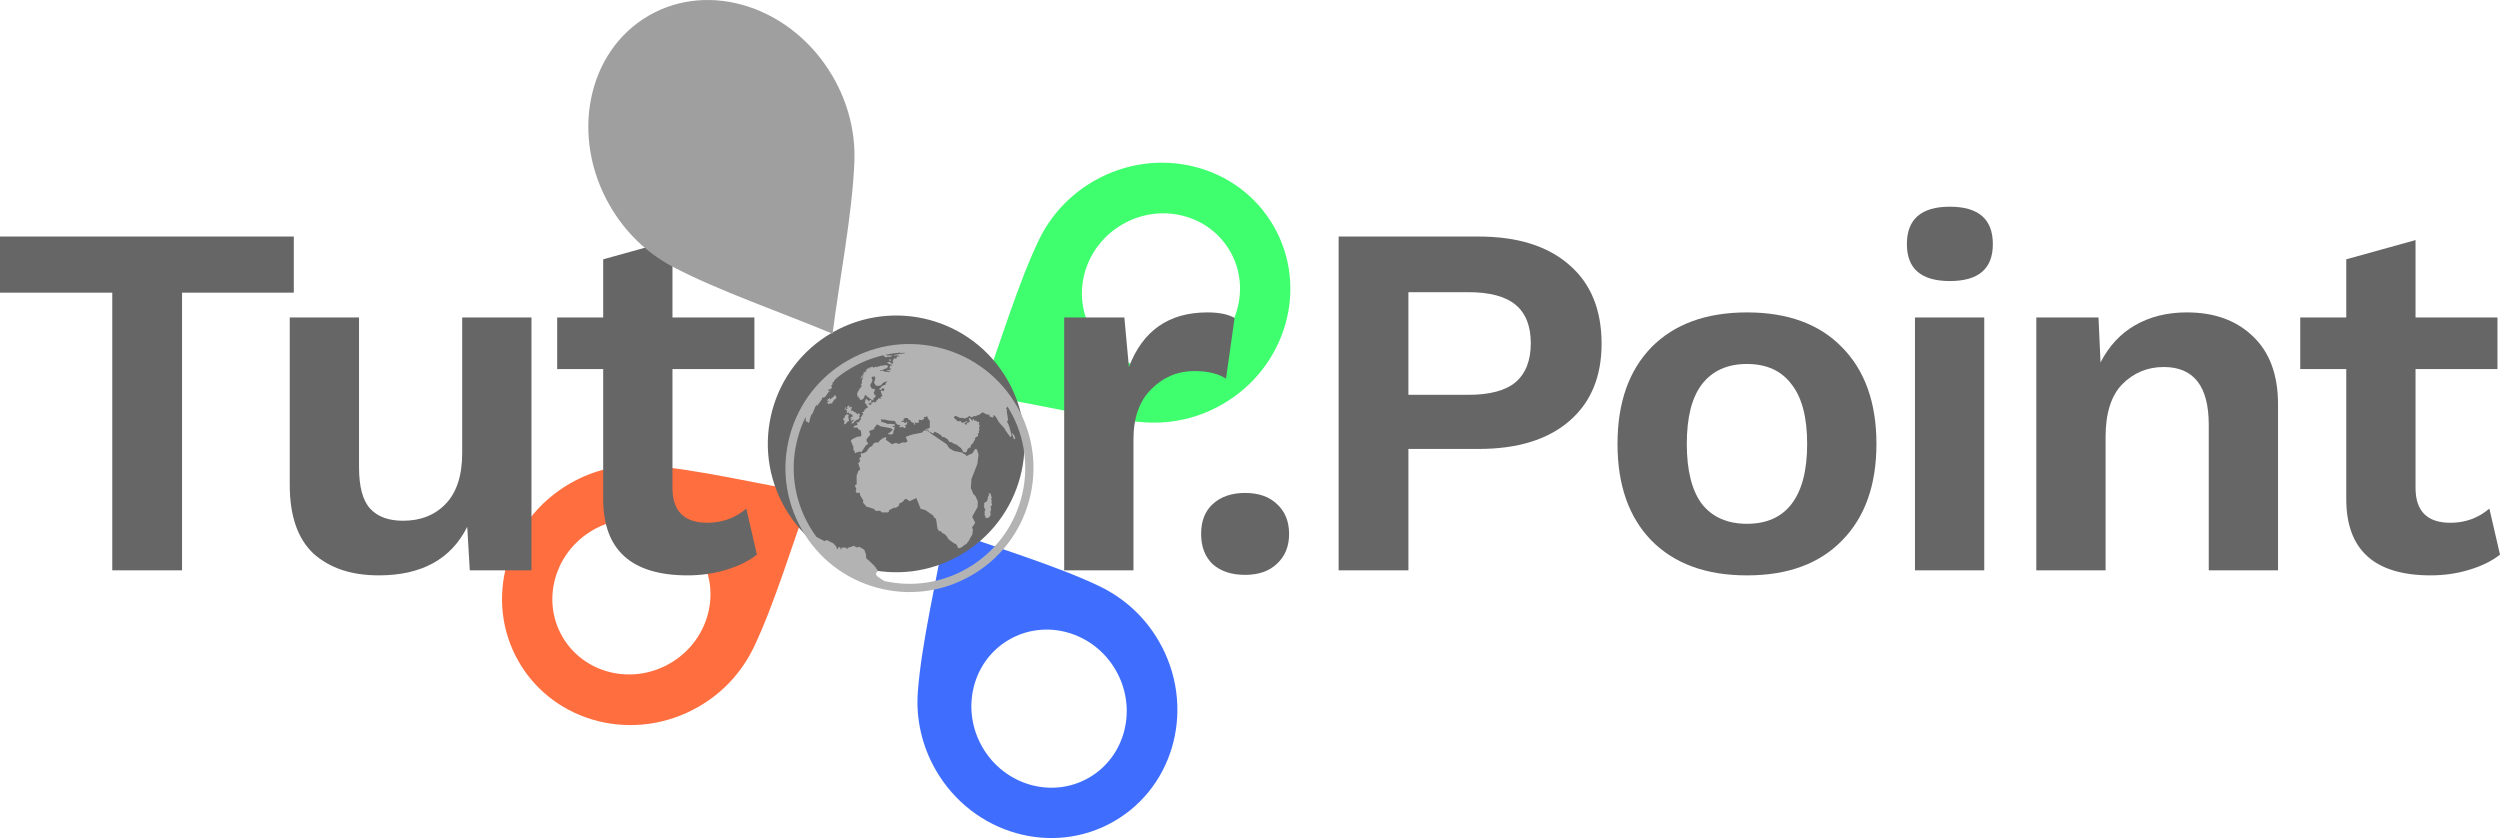 <?xml version="1.0" encoding="UTF-8" standalone="no"?>
<svg
   xmlns:osb="http://www.openswatchbook.org/uri/2009/osb"
   xmlns:dc="http://purl.org/dc/elements/1.1/"
   xmlns:cc="http://creativecommons.org/ns#"
   xmlns:rdf="http://www.w3.org/1999/02/22-rdf-syntax-ns#"
   xmlns:svg="http://www.w3.org/2000/svg"
   xmlns="http://www.w3.org/2000/svg"
   xmlns:sodipodi="http://sodipodi.sourceforge.net/DTD/sodipodi-0.dtd"
   xmlns:inkscape="http://www.inkscape.org/namespaces/inkscape"
   width="118.187mm"
   height="39.619mm"
   viewBox="0 0 418.771 140.382"
   id="svg5306"
   version="1.1"
   inkscape:version="1.0.1 (3bc2e813f5, 2020-09-07)"
   sodipodi:docname="tutorpoint.svg"
   inkscape:export-filename="/home/danserver/text7544.png"
   inkscape:export-xdpi="400"
   inkscape:export-ydpi="400">
  <defs
     id="defs5308">
    <linearGradient
       id="linearGradient5878"
       osb:paint="solid">
      <stop
         style="stop-color:#000000;stop-opacity:1;"
         offset="0"
         id="stop5880" />
    </linearGradient>
  </defs>
  <sodipodi:namedview
     id="base"
     pagecolor="#ffffff"
     bordercolor="#666666"
     borderopacity="1.0"
     inkscape:pageopacity="0.0"
     inkscape:pageshadow="2"
     inkscape:zoom="1.0258914"
     inkscape:cx="156.31149"
     inkscape:cy="160.41149"
     inkscape:document-units="px"
     inkscape:current-layer="layer1"
     showgrid="false"
     inkscape:snap-bbox="true"
     inkscape:window-width="1366"
     inkscape:window-height="705"
     inkscape:window-x="-8"
     inkscape:window-y="-8"
     inkscape:window-maximized="1"
     inkscape:snap-bbox-midpoints="true"
     inkscape:snap-nodes="false"
     fit-margin-top="0"
     fit-margin-left="0"
     fit-margin-right="0"
     fit-margin-bottom="0"
     inkscape:document-rotation="0" />
  <g
     inkscape:label="Livello 1"
     inkscape:groupmode="layer"
     id="layer1"
     transform="translate(-235.27,-456.524)">
    <path
       d="m 423.292,494.104 c -6.386,3.687 -8.678,11.682 -5.119,17.847 3.56,6.166 11.629,8.177 18.015,4.49 6.387,-3.688 8.68,-11.681 5.12,-17.847 -3.559,-6.165 -11.629,-8.177 -18.016,-4.49 z m -13.991,2.603 c 1.98,-4.115 5.16,-7.528 9.165,-9.841 10.69,-6.172 24.187,-2.803 30.142,7.513 5.959,10.322 2.125,23.689 -8.565,29.86 -4.048,2.337 -8.495,3.334 -13.099,3.027 -8.118,-0.606 -19.003,-3.214 -27.308,-4.614 2.94,-7.892 6.123,-18.615 9.664,-25.946"
       style="fill:#3fff6e;fill-opacity:1;fill-rule:evenodd;stroke:none"
       id="path4468"
       inkscape:connector-curvature="0"
       inkscape:export-filename="/home/danserver/text7547.png"
       inkscape:export-xdpi="400"
       inkscape:export-ydpi="400" />
    <path
       d="m 417.674,586.798 c 6.166,-3.56 8.177,-11.629 4.49,-18.015 -3.688,-6.387 -11.681,-8.68 -17.847,-5.12 -6.166,3.56 -8.177,11.629 -4.49,18.016 3.687,6.386 11.681,8.679 17.847,5.119 z m -24.059,-41.671 c 7.893,2.941 18.623,6.126 25.957,9.658 4.141,2.037 7.493,5.124 9.831,9.172 6.172,10.69 2.808,24.182 -7.514,30.141 -10.317,5.956 -23.688,2.126 -29.86,-8.564 -2.313,-4.006 -3.359,-8.551 -3.017,-13.106 0.598,-8.119 3.204,-18.996 4.603,-27.302"
       style="fill:#3f6eff;fill-opacity:1;fill-rule:evenodd;stroke:none"
       id="path4472"
       inkscape:connector-curvature="0"
       inkscape:export-filename="/home/danserver/text7547.png"
       inkscape:export-xdpi="400"
       inkscape:export-ydpi="400" />
    <path
       d="m 329.469,563.164 c 3.56,6.166 11.629,8.177 18.016,4.49 6.386,-3.687 8.679,-11.681 5.119,-17.847 -3.559,-6.165 -11.629,-8.177 -18.015,-4.49 -6.387,3.688 -8.679,11.682 -5.12,17.847 z m 41.671,-24.059 c -2.94,7.892 -6.124,18.623 -9.658,25.957 -2.036,4.14 -5.124,7.493 -9.171,9.83 -10.69,6.172 -24.183,2.809 -30.142,-7.513 -5.956,-10.315 -2.125,-23.689 8.565,-29.86 4.005,-2.312 8.551,-3.359 13.105,-3.017 8.119,0.598 18.997,3.203 27.302,4.603"
       style="fill:#ff6e3f;fill-opacity:1;fill-rule:evenodd;stroke:none"
       id="path4466"
       inkscape:connector-curvature="0"
       inkscape:export-filename="/home/danserver/text7547.png"
       inkscape:export-xdpi="400"
       inkscape:export-ydpi="400" />
    <path
       d="m 374.639,512.257 c -10.287,5.94 -13.809,19.083 -7.87,29.371 5.939,10.288 19.081,13.809 29.368,7.869 10.287,-5.94 13.809,-19.083 7.87,-29.371 -5.939,-10.288 -19.074,-13.797 -29.368,-7.869"
       style="fill:#666666;fill-opacity:1;fill-rule:evenodd;stroke:none"
       id="path4474"
       inkscape:connector-curvature="0"
       inkscape:export-filename="/home/danserver/text7547.png"
       inkscape:export-xdpi="400"
       inkscape:export-ydpi="400"
       inkscape:transform-center-x="8.2113388"
       inkscape:transform-center-y="-1.2314561" />
    <g
       id="g7777"
       transform="matrix(0.014,-0.008,-0.008,-0.014,434.959,655.786)"
       inkscape:export-filename="/home/danserver/text7547.png"
       inkscape:export-xdpi="400"
       inkscape:export-ydpi="400"
       inkscape:transform-center-x="38.995867"
       inkscape:transform-center-y="0.41056889">
      <path
         d="m 1810.61,7772.07 -20.61,4.71 -43.58,1.77 -5.89,27.09 -11.19,7.65 -0.58,15.9 -73.03,63.61 -25.91,48.88 -1.77,45.93 -85.98,174.9 -16.12,41.15 -0.89,7.95 -33.12,17.01 -25.4,-9.28 -101.14,33.57 -69.78,12.66 -5.6,-50.35 h -26.5 l -25.33,16.93 -43.72,6.19 -17.23,23.85 -43.28,7.95 -32.68,73.76 18.11,10.6 -5.31,9.27 -20.31,6.63 -46.82,-3.54 -28.27,-11.48 -22.52,15.02 h -25.62 l -22.09,-13.55 -36.8,-0.88 -47.56,-22.67 -37.98,3.09 -11.92,7.95 -14.14,1.32 -5.3,-27.82 -29.45,-7.51 -4.12,-29.45 -28.85,-7.65 -15.31,-68.31 -22.97,-2.36 -40.64,-34.16 -44.17,-78.32 h -22.96 l -4.71,-43.58 -17.08,-11.78 v -22.38 l 28.26,-12.36 -8.83,-28.86 1.77,-61.83 -14.14,-15.32 4.72,-20.61 5.3,-33.57 54.76,-58.3 8.84,-30.03 40.63,-21.79 4.71,-22.38 55.36,-31.21 h 13.55 l 4.71,13.54 63.6,-2.94 10.01,-10.6 43.58,3.53 12.95,17.08 41.23,-1.77 29.44,11.78 15.91,-1.76 18.84,-40.05 77.15,-5.89 -14.72,-104.82 -2.95,-12.96 37.1,-38.28 42.4,-90.69 -2.36,-28.27 12.37,-10.01 -25.91,-67.13 -12.95,-31.81 0.59,-32.39 15.3,-7.65 5.89,-31.8 10.6,-6.48 11.78,-38.28 v -35.33 l 28.86,-66.55 15.9,-18.26 -2.36,-12.36 2.95,-14.73 -5.3,-14.13 15.9,-15.31 h 27.09 l 27.09,4.71 38.28,1.77 4.71,7.06 29.15,8.54 5.74,7.51 52.56,30.48 30.48,42.4 0.88,20.32 54.33,27.38 3.53,69.79 98.94,60.06 30.91,48.59 6.19,63.6 -7.95,26.5 7.95,67.14 52.41,78.91 130.74,105.41 58.89,78.92 11.77,56.53 -14.13,10.6 z m -62.42,-460.23 -23.26,-14.13 -6.48,-15.02 -8.24,-2.65 -7.66,-10.9 -10.89,-4.41 -19.74,1.77 -12.66,-5.89 -3.82,-12.37 -10.9,-10.9 -6.77,-25.32 3.83,-5.89 -5.6,-13.54 -8.24,-1.77 -7.36,-8.54 -5.89,-15.9 -8.84,-9.42 v -17.96 l -7.95,-20.91 18.85,-2.06 -0.59,-5.3 h 20.91 l 22.67,12.07 14.43,32.39 17.08,12.66 10.3,29.15 24.44,10.6 4.42,23.56 13.25,16.78 2.94,16.2 13.55,10.6 8.83,43.28 -14.72,11.78 z m 530.01,437.85 -3.53,2.36 -7.07,-13.55 v -16.49 l -6.48,-27.09 2.06,-11.48 h 12.67 l 7.07,35.63 -5.6,20.02 z m 93.51,215.04 c 0,17.91 -0.45,35.74 -1.23,53.52 l -8.06,-10.62 h -13.55 v -21.79 l -8.24,-8.83 -32.98,-84.8 -18.26,-10.6 -4.71,-52.42 -22.38,-86.57 -14.72,-20.61 -8.83,4.13 -8.25,68.31 v 40.04 l -17.96,82.45 v 62.72 l -8.54,29.15 -5.6,0.59 -2.35,-8.25 -10.01,-10.6 -7.07,1.77 -20.61,25.03 -0.29,9.42 13.54,5.3 -20.91,8.84 -4.41,8.39 -4.42,1.32 -25.61,40.2 -48.59,-4.86 -17.22,5.3 h -18.55 l -14.14,10.6 -27.38,-0.89 -12.37,25.62 -22.97,-3.97 -30.92,3.97 -18.1,17.67 -23.42,13.69 -26.5,38.87 -22.08,0.88 -3.97,-10.6 15.9,-49.91 27.67,-12.66 2.95,-23.85 35.63,-8.25 16.19,2.07 0.89,-7.66 -7.66,-4.42 -17.37,4.42 -10.31,-7.07 4.42,-11.48 11.48,-5.59 12.08,13.25 12.66,-4.72 18.55,0.3 5,30.62 9.72,5.3 5.3,-5 3.24,-25.03 4.42,-2.65 2.35,-12.96 4.13,3.83 -0.59,12.07 7.65,-0.59 7.36,-3.53 -1.18,-20.32 9.13,-0.59 7.36,-5.89 1.18,-16.19 13.54,-4.71 3.54,-12.96 -12.37,-5 -4.41,-35.34 -6.48,4.71 -6.48,-3.82 -7.65,-27.09 -10.31,-0.89 -9.13,-21.79 -16.19,-0.29 -7.07,-22.97 -29.15,0.59 -16.49,-8.83 -3.53,-13.25 -15.02,-1.48 -8.25,-10.3 -42.54,-14.21 -16.79,-18.77 -4.63,4.64 -26.73,-1.11 -20.32,-20.31 h -19.87 l -14.13,14.57 v 44.61 l -26.95,63.6 -10.01,6.19 -17.66,32.68 -20.03,17.37 -0.29,27.98 -21.57,41.22 -16.34,9.27 -1.11,19.88 -19.43,40.19 -25.18,31.36 -8.83,-10.82 h -9.72 l -25.61,35.34 -2.21,19.87 -4.42,4.86 -0.44,7.07 -21.64,5.74 2.87,3.97 25.39,-4.19 7.07,-5.52 23.63,5.08 13.03,30.69 14.35,17.45 -0.44,9.5 4.42,10.37 -4.64,13.03 -0.59,11.27 5.01,17.52 -5.74,8.09 -4.86,-5.3 -7.07,0.23 -10.6,8.61 -11.48,-3.09 1.32,-13.25 h -31.14 l -15.9,14.13 -15.68,3.75 v -16.78 l -3.53,-5.08 -13.47,2.87 -8.17,0.22 -19.88,18.22 -2.76,-5.41 0.55,-11.59 -5.85,-8.06 -4.08,4.41 -1.77,11.27 3.31,6.73 0.45,4.53 -9.72,7.51 -8.06,14.46 0.11,18 -12.59,15.57 -1.33,5.63 5.31,3.98 -2.66,5.52 -4.41,2.43 -0.66,5.08 -28.27,9.93 -11.05,-2.2 v -12.59 l -15.67,-0.67 -8.84,5.08 -5.74,-1.32 v -6.85 l 17,-9.05 7.51,-19.44 7.51,-3.97 5.08,11.48 13.69,-10.16 1.11,-4.19 h -11.71 v -10.16 l -5.08,-5.08 h -6.4 l -11.71,5.08 -3.97,-3.53 1.1,-11.05 -7.06,-11.26 -19.07,2.21 v 13.47 l -13.25,12.52 -3.83,-5.01 -10.01,3.97 -9.05,14.58 3.31,4.31 3.86,-5.08 h 9.06 l 0.11,7.95 -6.7,9.46 -11.48,5 -4.72,17.67 -5.59,9.13 5.96,18.47 -9.49,10.83 -31.36,19.43 -1.36,5.96 -12.34,3.54 -36.65,35.11 -13.92,3.09 -4.86,11.93 -13.91,-0.89 3.31,-11.92 -8.39,-7.95 0.66,-8.84 13.92,-1.1 2.87,-11.26 22.08,-18.11 -0.44,-8.17 18.33,-12.37 13.25,-2.87 4.86,-8.61 30.59,-17.89 0.88,-17.89 -18.99,7.84 -12.37,-4.2 2.91,-6.22 13.25,0.3 1.18,-11.49 -16.2,-16.48 -25.03,-19.14 0.3,-12.37 -27.39,1.18 -25.61,20.02 1.76,5.89 26.21,1.18 35.63,8.54 -0.59,7.36 -15.31,22.38 -62.72,52.41 -14.28,13.25 -15.46,28.27 -13.25,5.74 -15.02,-11.04 -19.87,-2.21 -6.63,-15.9 -31.8,6.62 -25.62,2.21 -6.62,-37.1 -56.98,-21.2 -13.25,-25.18 7.51,-12.36 -5.74,-12.37 -30.77,-4.57 -72.59,-36.73 -7.5,10.6 -14.58,7.29 h -13.25 l -5.74,5.3 -19.88,-1.1 v 11.26 l 4.86,11.26 -2.87,19.88 15.68,26.28 1.1,24.95 4.86,23.85 -1.55,16.12 23.41,9.28 58.31,-4.42 29.44,-13.69 16.78,6.48 18.11,48.58 -14.57,14.43 -0.29,23.56 -15.32,13.69 h -9.42 l -10.6,13.25 23.11,8.54 4.13,-5.74 23.85,-2.8 0.59,8.54 4.12,6.04 -5.6,5.15 5.01,9.27 8.39,-8.09 8.54,-2.07 h 14.58 l 2.85,10.55 18.86,1.23 8.28,21.72 h 9.96 l 19.95,12.92 10.06,1.4 1.43,10.54 -5.87,4.7 1.24,5.92 10.03,-0.15 6.94,-2.63 29.89,18.22 15.87,-0.52 19.32,0.32 1.1,9.83 -4.5,9.9 3.15,16.56 -6.16,17.02 0.65,7.52 11.05,6.41 -0.83,4.69 3.93,4.93 5,1.59 12.13,12.22 2.27,-1.8 3.98,-23.41 6.98,-0.31 -0.55,-6.3 -5.46,-5.97 1.95,-5.01 4.52,0.73 2.97,3.45 12.82,4.07 6.13,-1.88 -1.8,-16.57 -6.89,-12.49 -18.44,5.77 -12.03,-0.06 -0.89,-11.85 6.44,-0.61 5.68,-6.9 7.32,-2.06 5.59,3.02 0.62,6.79 13.77,-0.19 11.81,3.35 6.47,-0.2 3.78,-13.19 9.88,-0.52 49.31,18.9 18.89,-14.8 5.07,0.52 1.28,2.31 -6.92,11.27 5.63,3.31 22.48,-3.31 1.69,3.86 -3.16,3.53 8.53,42.2 8.79,8.4 5.42,-0.94 1.24,-5.41 1.94,-1.16 6.72,-8.87 7.27,-1.11 6.02,6.52 7.82,4.87 -0.64,7.43 -17.68,14.88 -12.69,-9.95 -15.42,5.92 -0.26,5.71 10.67,4.3 -4.37,3.28 2.85,4.24 h 6.42 l 0.11,-3.57 7.15,0.62 2.95,4.97 4.92,2.39 8.07,-1.09 10.27,3.05 21.11,-4.22 14.47,0.52 3.67,8.25 6.36,5.16 15.05,0.52 2.86,2.8 -1.54,3.62 -17.1,1.81 -4.03,5.54 -7.98,-1.9 -25.82,-1.24 0.46,-3.56 -31.5,-5.16 -34.5,19.13 -3.33,19.32 v 21.53 l 32.67,29.75 -1.18,10.29 h 8.82 l -3.82,11.28 -8.1,5.37 -3.35,-2.59 -9.22,7 -11.01,0.21 -5.48,-19.98 0.33,-13.02 -2.26,-2.7 -7.06,-0.98 -13.76,-13.94 -18.06,-7.62 -10.21,-17.49 0.03,-27.76 6.49,-2.55 1.74,-10.54 14.12,-0.88 1.61,-10.32 -6.75,-5.89 -2.08,-7.42 -17.9,-7.79 -2.12,-16.13 -5,-10.31 2.5,-1.32 0.21,-2.5 10.98,-0.84 0.1,-7.79 -11.88,0.3 -0.59,-9.53 -5.6,-1.14 -6.76,-3.91 -6.22,2.39 -7.89,-0.47 -5.92,-12.85 h -21.6 l -1.31,6.5 3.99,6.02 -0.9,5.95 -9.88,10.3 -1.21,11.84 -3.59,5.33 -4.59,2.34 -2.81,8.19 3.2,2.97 -0.31,3.28 -5.7,7.33 0.37,8.21 -9.39,8.64 -0.81,-5.11 -15.43,-9.23 -8.57,-9.43 -5.73,0.19 -9.85,-5.15 -8.59,2.54 -5.87,-1.92 -4.58,6.94 -9.54,0.24 0.1,5.63 4.2,5.04 2.75,6.55 -12.59,2.32 0.81,4.47 3.81,2.94 1.87,5.68 5.66,4.58 -3.75,3.31 h -11.37 l 1.54,7.29 5.53,3.01 6.1,22.75 12.56,6.14 5.05,7.73 16.03,7.13 11.2,3.23 -1.37,4.78 2.25,3.99 4.92,0.24 7.27,-2.12 20.93,12.68 9.09,11.28 -9.81,0.43 v 4.3 l 20.85,9.61 8.68,19.16 13.63,12.35 5.93,3.82 4.75,12 9.55,3.74 4.56,0.38 -1.21,4.1 -10.55,0.69 -10.6,-6.22 -4.71,0.14 -9.87,-5.18 -2.94,0.44 6.94,8.13 2.45,0.11 3.58,4.75 6.46,-0.03 3.61,1.98 -2.53,3.66 10.18,2.45 0.66,3.97 3.84,-0.33 -0.23,-5.48 9.19,-3.35 3.57,2.03 0.01,3.17 -4.96,4.56 1.47,3.53 4.7,0.7 2.19,2.62 3.53,-6.42 3.33,1.25 3.23,5.79 -1.97,7.78 1.01,4.21 15.77,-7.45 3.37,-7.51 1.64,4.41 -0.44,7.17 21.11,-3.17 -1.54,4.91 -9.06,2.39 -1.45,5.53 13.14,4.36 2.78,-6.17 4.41,-1.08 3.03,5.95 9.69,4.64 2.95,-0.11 1.69,-5.25 5.69,-0.22 3.67,-9.41 2.49,1.42 -3.1,10.95 12.72,-0.31 -1.52,-5.63 5.25,-3.24 v 5.4 l 9.88,-2.01 13.08,-6.7 -3.95,-6.17 18.4,-6.71 5.63,4.12 12.33,-8.94 0.85,-6.65 5.88,-2.52 1.55,6.27 5.27,-0.87 11.29,-6.19 15.04,-0.04 13.47,-7.74 36.15,-12.14 17.28,-16.23 -1.55,-11.21 -23.88,-8.64 -19.42,6.08 -20.08,-0.75 -32.42,15.87 6.53,-10.11 23.75,-14.97 8.85,-18.33 10.8,-2.63 27.1,-22.26 5.22,3.15 9.6,-1.41 -0.85,5.5 -6.86,3.45 h -9.32 l -1.67,5.04 -4.93,2.02 -3.43,6.01 4.88,3.71 8.65,-4.05 15.2,-5.46 20.82,-2.54 -0.87,3.79 -15.18,15.82 5.54,3.71 7.84,5.15 2.7,7.02 13.45,0.64 4.95,-4.53 10,-2.13 -5.63,12.53 -17.05,10.69 -0.62,9.14 -9.49,11.89 -5.74,2.19 -0.41,4.56 12.91,-1.82 7.45,0.35 10.41,-6.42 6.04,-11.03 -7.19,-0.66 20.17,-17.24 13,8.2 -6.82,11.58 6.44,1.78 3.03,5.03 7.45,1.7 2.48,4.88 11.62,3.65 3.95,5.37 10.16,-13.27 12.15,-3.13 -4,6.5 11.78,3.98 8.23,6.25 18.53,-14.51 -4.75,16.81 -41.94,21.79 v 4.94 l 55.4,-18.38 60.43,-25.06 -6.2,8.71 -37.52,19.45 -2.71,5.34 c -45.83,21.39 -92.99,39.81 -141.23,55.2 l 1.79,-4.64 11.48,-10.82 35.55,-21.42 8.62,-7.51 -8.39,-2.43 -9.72,3.54 -14.35,1.1 -2.66,5.74 -16.56,9.5 -2.65,-2.21 h -6.4 l -13.69,14.13 3.97,1.33 -8.61,10.16 2.21,2.21 -3.31,5.96 3.15,1.47 c -111.22,33.38 -227.94,50.7 -347.32,50.7 -68.85,0 -136.8,-5.79 -203.33,-17.06 l -1.73,-2.21 -22.09,-5.3 -9.72,-10.16 h -21.2 l 2.21,-10.15 -12.36,-8.4 h -8.84 l -6.62,-12.8 v -12.07 l -30.04,-6.93 v 3.54 l 2.21,6.18 -10.75,-3.97 -7.51,0.44 -6.91,-6.19 2.65,-4.12 5.74,-0.59 1.91,-4.41 12.81,3.82 1.62,-2.06 -13.69,-6.92 -13.25,-0.88 -46.09,-22.38 -24.73,-3.83 -3.83,5.3 h -3.24 l -2.64,5.01 -19.44,-15.02 -39.46,-20.02 -11.19,-2.95 -15.9,-10.3 h -8.24 l 7.07,7.95 -7.07,2.06 -10.75,-8.61 -9.5,-0.22 -27.16,-23.19 -7.28,-3.31 -15.91,-15.9 -19.43,-9.94 h -8.39 l -41.3,-39.75 -13.03,-15.68 -14.57,-3.98 v 5.74 l -2.87,6.41 2.87,7.06 -2.87,1.77 -6.41,-0.22 v 5.3 l -4.19,3.09 20.17,39.31 c -62.42,-42.45 -121.328,-91.05 -175.882,-145.6 -227.078,-227.08 -352.137,-529.01 -352.137,-850.15 0,-47.71 2.824,-94.98 8.269,-141.66 l 51.418,-80.45 h 24.735 l 43.582,-66.54 9.418,-44.76 -6.477,-20.02 10.602,-7.66 10.012,14.14 13.543,-6.48 v -28.27 h 8.832 v 17.08 l 45.933,-25.91 v -14.14 l 11.781,-6.47 v 11.77 l 37.692,-11.77 h 25.32 l 27.68,-38.28 h 20.613 l 30.621,-55.36 -10.894,-59.18 -5.004,-1.77 -10.899,-27.09 15.02,-39.75 11.777,-41.81 9.125,-26.51 -2.058,-7.06 5.593,-18.55 -1.468,-8.84 3.238,-23.26 -2.063,-3.53 v -7.66 h -19.726 l -6.778,-9.71 h -7.949 l 1.477,-27.68 19.722,-42.99 21.024,-39.62 c 221.728,-201.93 506.648,-312.5 808.578,-312.5 321.14,0 623.07,125.06 850.15,352.14 227.08,227.08 352.14,529.01 352.14,850.15 z m 85.65,0 c 0,-344.02 -133.97,-667.45 -377.23,-910.71 -243.25,-243.26 -566.69,-377.23 -910.71,-377.23 -344.02,0 -667.46,133.97 -910.719,377.23 -243.258,243.26 -377.226,566.69 -377.226,910.71 0,344.02 133.968,667.45 377.226,910.71 243.259,243.26 566.699,377.23 910.719,377.23 344.02,0 667.46,-133.97 910.71,-377.23 243.26,-243.26 377.23,-566.69 377.23,-910.71 z m -899.68,1065.54 4.12,5.59 -1.33,4.57 -6.62,2.2 -2.35,3.83 h -13.85 l 10.16,-15.46 z m -652.73,-208.25 -5.74,-1.11 -3.75,-10.6 6.18,-3.09 -3.43,-8.61 -1.43,-7.73 -8.83,-1.33 -1.99,-5.08 7.73,-2.21 h 2.65 l 1.87,-5.3 h 6.52 l 4.42,5.3 1.76,-2.2 1.11,-12.15 -6.08,-1.77 -4.3,-1.76 0.88,-6.19 16.12,-0.73 1.91,2.28 2.95,-3.76 -0.22,-12.47 4.97,-4.64 -2.87,-5.96 0.88,-7.73 -9.94,-4.2 -6.73,5.74 c 0,0 -6.96,-0.44 -7.4,-0.66 -0.44,-0.22 -6.85,-6.4 -6.85,-6.4 h -5.08 l -2.53,-3.32 5.96,-2.02 10.3,-0.74 -2.5,-5.74 -3.97,-0.74 -9.43,-4.85 -3.24,-0.89 v -11.04 l 13.4,2.95 5.3,-3.54 h 13.55 l -2.66,-6.92 -14.42,-1.18 -5.01,-4.71 -10.16,-1.17 -2.94,-9.43 -9.86,-6.33 3.23,-2.06 13.4,3.53 1.47,2.36 7.95,-2.65 7.36,0.88 3.98,6.92 24,0.15 6.03,4.27 11.04,-5.89 14.29,1.03 7.65,5.6 9.43,1.62 2.2,5 -4.26,8.69 2.94,4.86 6.77,-0.59 2.65,5.74 6.19,1.1 1.32,7.73 -4.86,4.71 0.15,5.45 -5.01,3.53 -4.12,-1.32 -1.03,-4.71 -6.63,-3.53 -0.29,18.55 -9.86,1.47 2.5,10.89 -1.18,6.04 -5.15,0.73 -1.47,3.54 -3.1,1.47 0.3,4.42 -4.42,3.68 -1.03,8.83 -5.3,6.92 -11.19,1.62 -2.13,3.83 4.78,7.07 7.07,1.03 3.68,7.8 7.07,4.27 3.97,14.43 -26.57,3.02 6.26,8.31 0.58,3.1 9.28,3.97 -1.92,3.39 h -24.14 l -7.95,-11.49 -3.09,-11.04 h -8.18 z m -35.77,-55.88 -5.09,0.44 -0.22,4.86 h -9.64 l -6.48,-17.37 -14.42,-2.06 -1.92,1.91 -4.27,-0.14 -6.63,-23.41 9.13,-1.92 -3.38,-9.57 h -5.75 l -6.32,-7.28 -1.11,-7.29 -5.08,-2.43 v -6.63 l 4.42,-3.09 7.51,2.65 5.96,-2.65 10.82,3.98 3.32,5.96 27.15,-0.44 3.32,6.84 -1.77,5.52 4.86,1.55 8.39,29.37 7.07,0.89 5.08,7.06 -3.76,7.73 1.77,6.85 -3.31,1.99 -3.54,-0.23 -2.42,2.21 -10.82,-1.1 z m 28.92,62.94 h 6.19 l 7.73,10.16 -2.43,3.31 -15.02,-7.73 -10.16,-10.82 6.41,-1.98 z m -126.76,144.95 -11.63,1.47 2.5,5.45 11.78,1.91 8.69,-1.91 5.45,3.38 -2.06,7.81 h -13.55 l 6.92,10.15 9.42,3.39 12.07,-2.8 5.75,5.74 h 6.33 l -1.03,-5.59 -6.33,-9.28 8.83,-0.58 11.78,4.27 7.95,2.06 11.92,-3.98 19.88,10.16 14.28,-2.06 -9.13,-15.02 6.48,-3.09 -7.66,-15.61 -24.44,-0.73 -10.6,-6.33 -8.83,-1.03 -18.99,-13.11 -16.34,1.77 -0.74,7.07 -25.62,1.47 6.92,15.02"
         style="fill:#b3b3b3;fill-opacity:1;fill-rule:nonzero;stroke:none"
         id="path7799"
         inkscape:connector-curvature="0" />
    </g>
    <g
       aria-label="Tutor.Point"
       style="font-style:normal;font-weight:normal;line-height:0%;font-family:sans-serif;letter-spacing:-12.286px;word-spacing:0px;fill:#666666;fill-opacity:1;stroke:none;stroke-width:1px;stroke-linecap:butt;stroke-linejoin:miter;stroke-opacity:1"
       id="text4154">
      <path
         d="m 284.486,505.551 h -18.721 v 46.506 h -11.69 v -46.506 h -18.806 v -9.403 h 49.217 z"
         style="font-style:normal;font-variant:normal;font-weight:600;font-stretch:normal;font-size:84.71px;font-family:'Work Sans';-inkscape-font-specification:'Work Sans Semi-Bold';letter-spacing:-3.5px;fill:#666666;fill-opacity:1"
         id="path823"
         inkscape:connector-curvature="0" />
      <path
         d="m 324.296,509.702 v 42.355 h -10.335 l -0.424,-7.285 q -4.066,8.132 -14.824,8.132 -6.862,0 -10.928,-3.643 -3.981,-3.727 -3.981,-11.521 v -28.039 h 11.605 v 25.074 q 0,4.913 1.864,6.946 1.864,2.033 5.506,2.033 4.405,0 7.116,-2.795 2.795,-2.88 2.795,-8.556 v -22.702 z"
         style="font-style:normal;font-variant:normal;font-weight:600;font-stretch:normal;font-size:84.71px;font-family:'Work Sans';-inkscape-font-specification:'Work Sans Semi-Bold';letter-spacing:-3.5px;fill:#666666;fill-opacity:1"
         id="path825"
         inkscape:connector-curvature="0" />
      <path
         d="m 362.061,549.431 q -2.033,1.609 -5.167,2.541 -3.05,0.932 -6.438,0.932 -14.147,0 -14.147,-12.791 v -21.771 h -7.709 v -8.64 h 7.709 v -9.742 l 11.605,-3.219 v 12.961 h 13.723 v 8.64 h -13.723 v 19.907 q 0,5.845 5.845,5.845 3.727,0 6.523,-2.372 z"
         style="font-style:normal;font-variant:normal;font-weight:600;font-stretch:normal;font-size:84.71px;font-family:'Work Sans';-inkscape-font-specification:'Work Sans Semi-Bold';letter-spacing:-3.5px;fill:#666666;fill-opacity:1"
         id="path827"
         inkscape:connector-curvature="0" />
      <path
         d="m 437.502,508.855 q 2.965,0 4.574,0.932 l -1.44,10.165 q -1.948,-1.271 -5.337,-1.271 -4.151,0 -7.2,3.05 -2.965,2.965 -2.965,8.386 v 21.94 H 413.529 v -42.355 h 10.081 l 0.762,8.302 q 3.473,-9.149 13.13,-9.149 z"
         style="font-style:normal;font-variant:normal;font-weight:600;font-stretch:normal;font-size:84.71px;font-family:'Work Sans';-inkscape-font-specification:'Work Sans Semi-Bold';letter-spacing:-3.5px;fill:#666666;fill-opacity:1"
         id="path831"
         inkscape:connector-curvature="0" />
      <path
         d="m 443.835,539.096 q 3.388,0 5.337,1.864 2.033,1.864 2.033,4.998 0,3.134 -2.033,4.998 -1.948,1.864 -5.337,1.864 -3.388,0 -5.421,-1.779 -1.948,-1.864 -1.948,-5.083 0,-3.219 1.948,-4.998 2.033,-1.864 5.421,-1.864 z"
         style="font-style:normal;font-variant:normal;font-weight:600;font-stretch:normal;font-size:84.71px;font-family:'Work Sans';-inkscape-font-specification:'Work Sans Semi-Bold';letter-spacing:-3.5px;fill:#666666;fill-opacity:1"
         id="path833"
         inkscape:connector-curvature="0" />
      <path
         d="m 482.965,496.148 q 9.742,0 15.163,4.744 5.421,4.659 5.421,13.215 0,8.302 -5.421,12.961 -5.421,4.659 -15.163,4.659 h -11.775 v 20.33 h -11.69 v -55.909 z m -1.779,26.514 q 5.421,0 7.963,-2.118 2.541,-2.202 2.541,-6.523 0,-4.32 -2.541,-6.438 -2.541,-2.118 -7.963,-2.118 h -9.996 v 17.196 z"
         style="font-style:normal;font-variant:normal;font-weight:600;font-stretch:normal;font-size:84.71px;font-family:'Work Sans';-inkscape-font-specification:'Work Sans Semi-Bold';letter-spacing:-3.5px;fill:#666666;fill-opacity:1"
         id="path835"
         inkscape:connector-curvature="0" />
      <path
         d="m 527.903,508.855 q 10.25,0 15.926,5.845 5.76,5.845 5.76,16.18 0,10.335 -5.76,16.18 -5.676,5.845 -15.926,5.845 -10.25,0 -16.01,-5.845 -5.676,-5.845 -5.676,-16.18 0,-10.335 5.676,-16.18 5.76,-5.845 16.01,-5.845 z m 0,8.64 q -4.913,0 -7.539,3.388 -2.541,3.304 -2.541,9.996 0,6.692 2.541,10.081 2.626,3.304 7.539,3.304 4.913,0 7.454,-3.304 2.626,-3.388 2.626,-10.081 0,-6.692 -2.626,-9.996 -2.541,-3.388 -7.454,-3.388 z"
         style="font-style:normal;font-variant:normal;font-weight:600;font-stretch:normal;font-size:84.71px;font-family:'Work Sans';-inkscape-font-specification:'Work Sans Semi-Bold';letter-spacing:-3.5px;fill:#666666;fill-opacity:1"
         id="path837"
         inkscape:connector-curvature="0" />
      <path
         d="m 561.889,503.603 q -7.2,0 -7.2,-6.184 0,-6.269 7.2,-6.269 7.2,0 7.2,6.269 0,6.184 -7.2,6.184 z m 5.76,48.454 h -11.605 v -42.355 h 11.605 z"
         style="font-style:normal;font-variant:normal;font-weight:600;font-stretch:normal;font-size:84.71px;font-family:'Work Sans';-inkscape-font-specification:'Work Sans Semi-Bold';letter-spacing:-3.5px;fill:#666666;fill-opacity:1"
         id="path839"
         inkscape:connector-curvature="0" />
      <path
         d="m 601.612,508.855 q 6.862,0 11.012,3.981 4.236,3.981 4.236,11.436 v 27.785 h -11.605 v -24.397 q 0,-9.657 -7.539,-9.657 -4.066,0 -6.946,2.88 -2.795,2.88 -2.795,8.81 v 22.363 h -11.605 v -42.355 h 10.419 l 0.339,7.539 q 2.118,-4.151 5.845,-6.269 3.727,-2.118 8.64,-2.118 z"
         style="font-style:normal;font-variant:normal;font-weight:600;font-stretch:normal;font-size:84.71px;font-family:'Work Sans';-inkscape-font-specification:'Work Sans Semi-Bold';letter-spacing:-3.5px;fill:#666666;fill-opacity:1"
         id="path841"
         inkscape:connector-curvature="0" />
      <path
         d="m 654.041,549.431 q -2.033,1.609 -5.167,2.541 -3.05,0.932 -6.438,0.932 -14.147,0 -14.147,-12.791 v -21.771 h -7.709 v -8.64 h 7.709 v -9.742 l 11.605,-3.219 v 12.961 h 13.723 v 8.64 h -13.723 v 19.907 q 0,5.845 5.845,5.845 3.727,0 6.523,-2.372 z"
         style="font-style:normal;font-variant:normal;font-weight:600;font-stretch:normal;font-size:84.71px;font-family:'Work Sans';-inkscape-font-specification:'Work Sans Semi-Bold';letter-spacing:-3.5px;fill:#666666;fill-opacity:1"
         id="path843"
         inkscape:connector-curvature="0" />
    </g>
    <path
       d="m 374.729,512.432 c -8.18,-3.438 -19.269,-7.245 -26.9,-11.292 -4.311,-2.331 -7.855,-5.75 -10.399,-10.157 -6.718,-11.635 -3.796,-25.893 6.526,-31.852 10.317,-5.956 24.13,-1.36 30.848,10.275 2.518,4.361 3.761,9.247 3.586,14.091 -0.3,8.635 -2.548,20.133 -3.66,28.936"
       style="fill:#9f9f9f;fill-opacity:1;fill-rule:evenodd;stroke:none"
       id="path4472-3"
       inkscape:connector-curvature="0"
       sodipodi:nodetypes="ccssscc"
       inkscape:export-filename="/home/danserver/text7547.png"
       inkscape:export-xdpi="400"
       inkscape:export-ydpi="400" />
  </g>
</svg>
